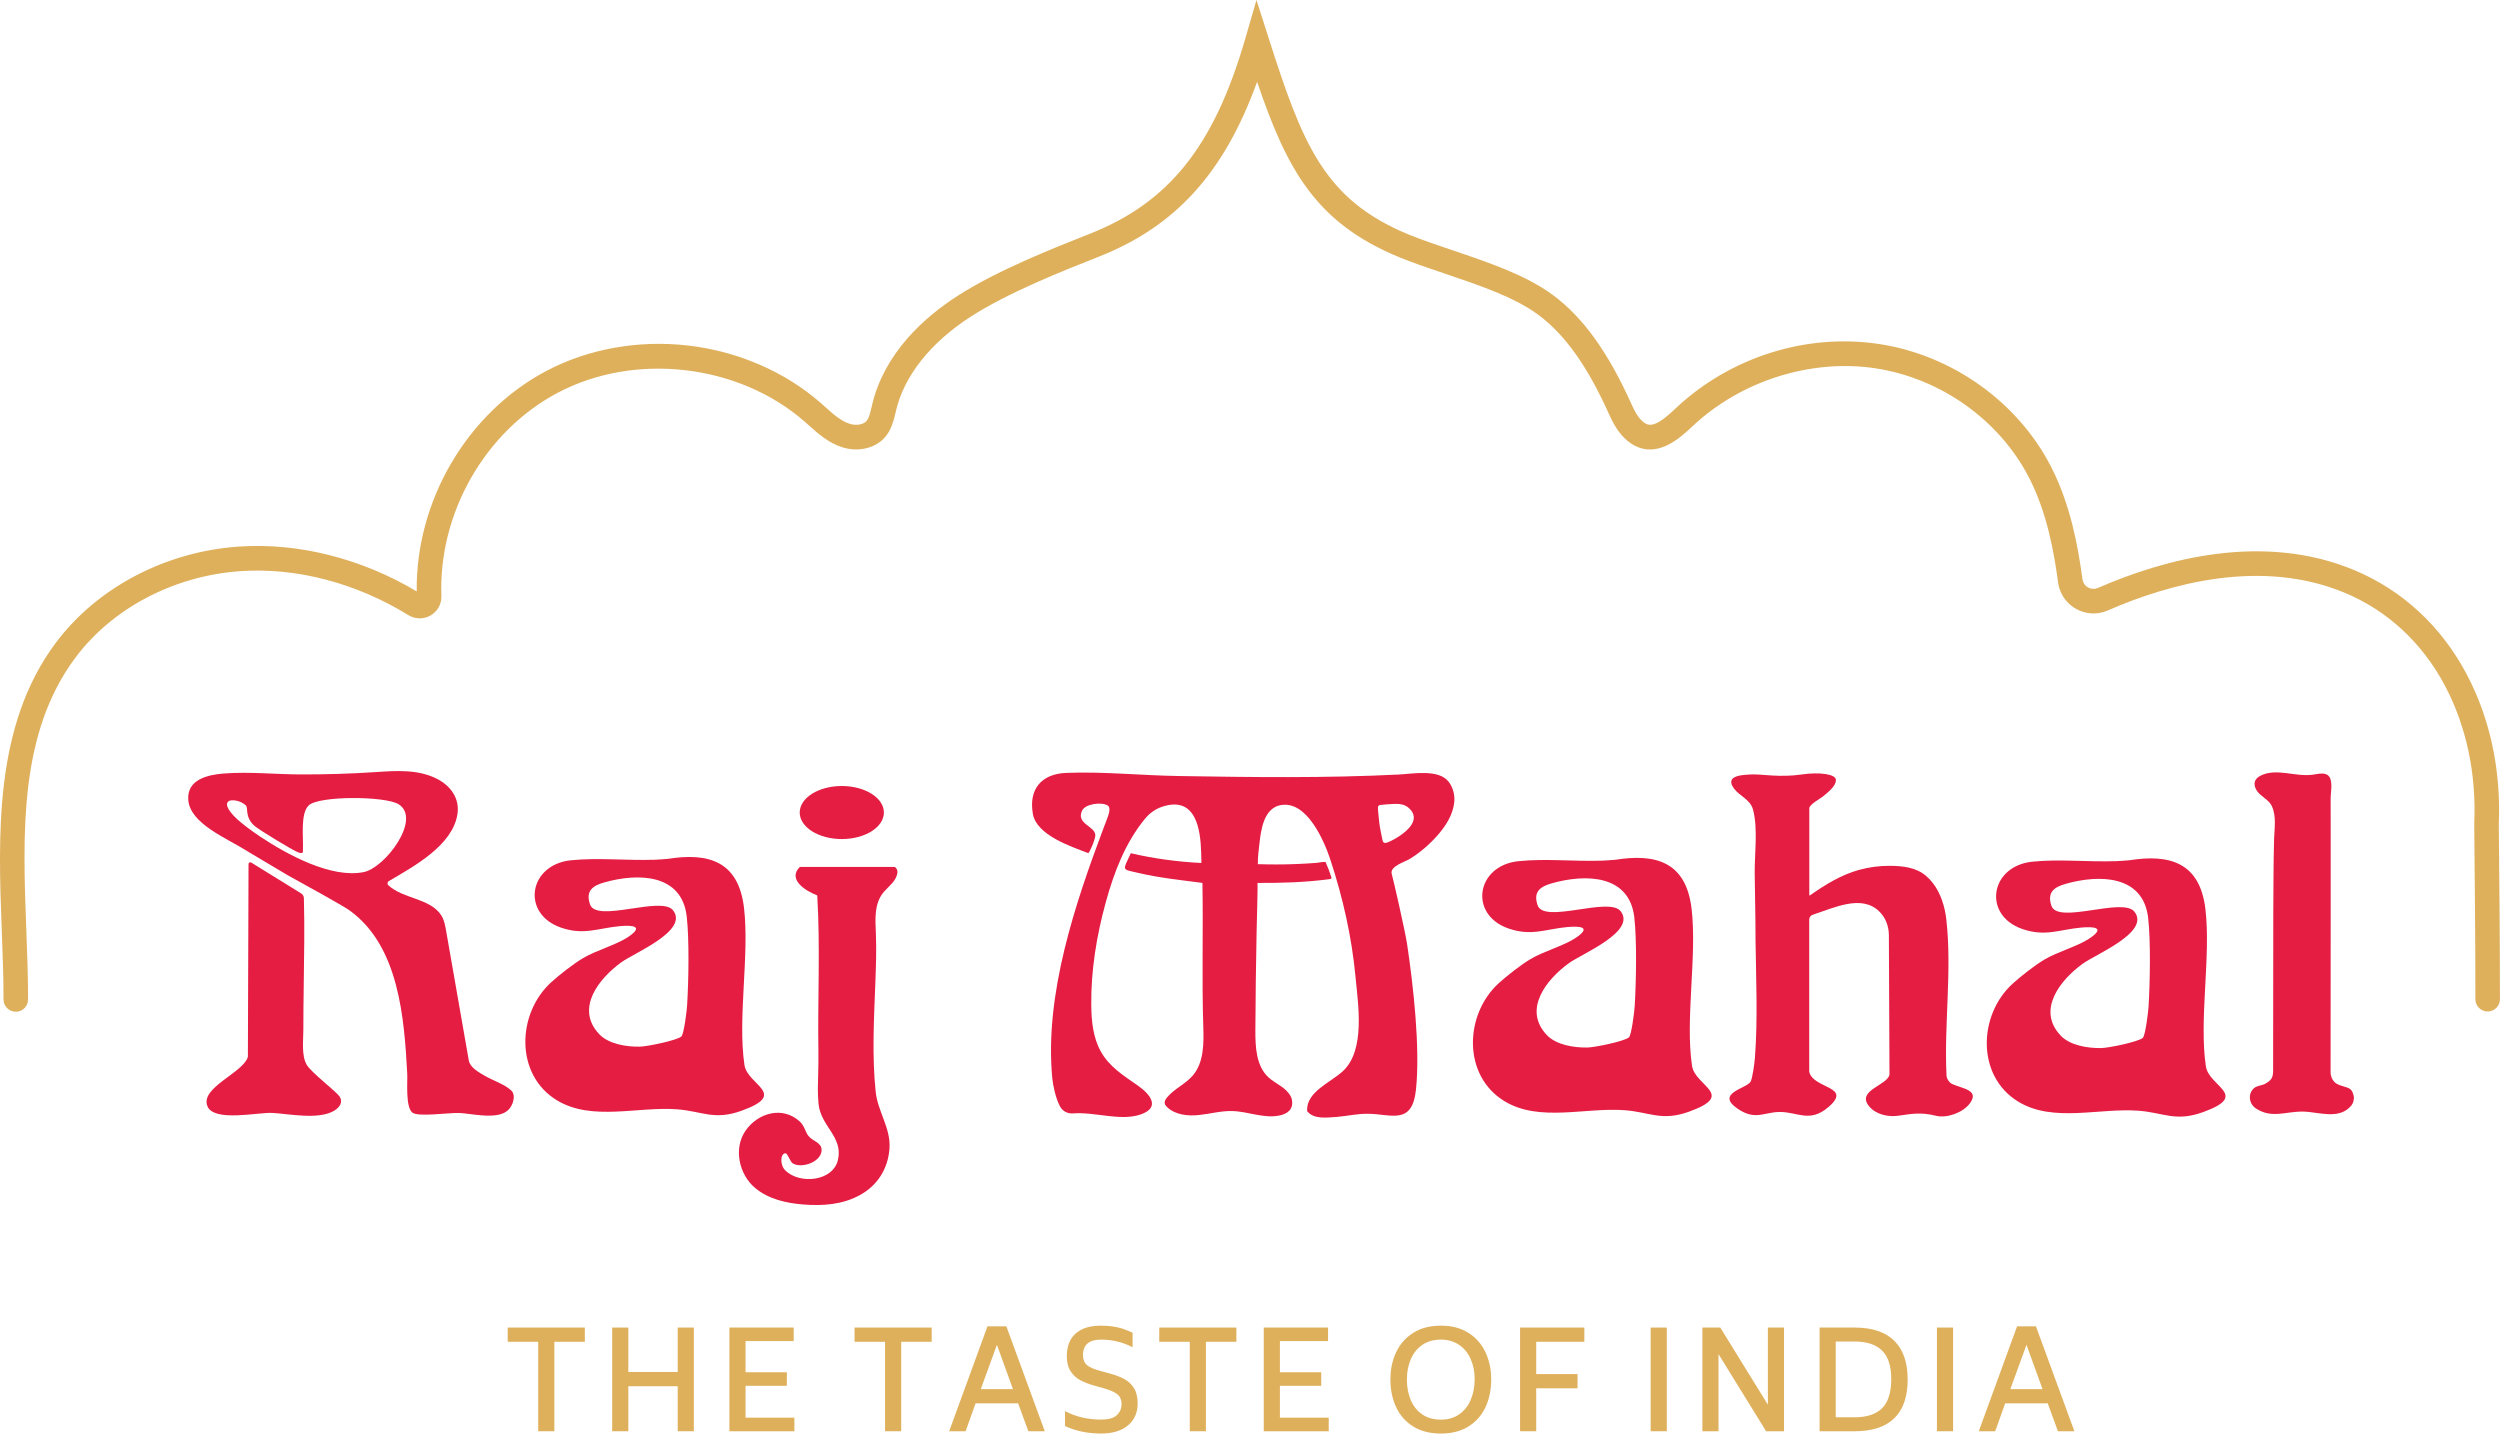 <?xml version="1.0" encoding="UTF-8"?>
<svg id="Ebene_1" data-name="Ebene 1" xmlns="http://www.w3.org/2000/svg" viewBox="0 0 1119.59 642">
  <defs>
    <style>
      .cls-1 {
        fill: #dfb05b;
      }

      .cls-1, .cls-2 {
        stroke-width: 0px;
      }

      .cls-2 {
        fill: #e51d43;
      }
    </style>
  </defs>
  <g>
    <path class="cls-1" d="M261.92,600.9h-13.66v40.06h-7.23v-40.06h-13.66v-6.37h34.54v6.37Z"/>
    <path class="cls-1" d="M310.73,594.53v46.43h-7.23v-20.15h-22.11v20.15h-7.23v-46.43h7.23v19.91h22.11v-19.91h7.23Z"/>
    <path class="cls-1" d="M355.75,634.9v6.06h-29.09v-46.43h28.79v6.06h-21.56v13.96h18.5v6.06h-18.5v14.27h21.87Z"/>
    <path class="cls-1" d="M417.25,600.9h-13.66v40.06h-7.23v-40.06h-13.66v-6.37h34.54v6.37Z"/>
    <path class="cls-1" d="M455.95,628.46h-19.05l-4.47,12.5h-7.35l17.15-46.98h8.45l17.21,46.98h-7.35l-4.59-12.5ZM453.63,622.1l-7.17-19.85-7.23,19.85h14.39Z"/>
    <path class="cls-1" d="M476.96,638.63v-6.68c4.82,2.53,10.21,3.8,16.17,3.8,3.14,0,5.45-.63,6.92-1.9,1.47-1.27,2.21-2.94,2.21-5.02s-.67-3.51-2.02-4.53c-1.35-1.02-3.39-1.9-6.12-2.63l-4.17-1.16c-2.37-.7-4.41-1.49-6.12-2.39-1.72-.9-3.16-2.21-4.32-3.95-1.16-1.74-1.75-3.99-1.75-6.77,0-4.49,1.33-7.9,3.98-10.23,2.65-2.33,6.39-3.49,11.21-3.49,2.9,0,5.44.26,7.62.77s4.4,1.32,6.65,2.42v6.49c-4.33-2.29-9.09-3.43-14.27-3.43s-7.96,2.33-7.96,6.98c.04,2.04.66,3.54,1.87,4.5,1.2.96,3.17,1.81,5.91,2.54l4.23,1.16c2.53.7,4.69,1.51,6.46,2.45,1.78.94,3.23,2.3,4.35,4.07,1.12,1.78,1.68,4.09,1.68,6.95-.04,4.17-1.51,7.44-4.41,9.83s-6.88,3.58-11.94,3.58c-6.04,0-11.43-1.12-16.17-3.37Z"/>
    <path class="cls-1" d="M553.71,600.9h-13.66v40.06h-7.23v-40.06h-13.66v-6.37h34.54v6.37Z"/>
    <path class="cls-1" d="M595.05,634.9v6.06h-29.09v-46.43h28.79v6.06h-21.56v13.96h18.5v6.06h-18.5v14.27h21.87Z"/>
    <path class="cls-1" d="M632.91,638.85c-3.39-2.1-5.94-4.98-7.66-8.64s-2.57-7.79-2.57-12.4.86-8.62,2.57-12.25,4.27-6.52,7.66-8.67c3.39-2.14,7.51-3.21,12.37-3.21s8.92,1.07,12.31,3.21c3.39,2.14,5.94,5.04,7.66,8.7,1.71,3.66,2.57,7.73,2.57,12.22s-.86,8.75-2.57,12.4-4.27,6.53-7.66,8.64c-3.39,2.1-7.49,3.15-12.31,3.15s-8.98-1.05-12.37-3.15ZM653.45,633.4c2.27-1.57,3.99-3.73,5.17-6.46,1.18-2.73,1.78-5.84,1.78-9.31s-.59-6.31-1.78-9-2.92-4.82-5.21-6.37c-2.29-1.55-5-2.33-8.15-2.33s-6.03.79-8.3,2.36c-2.27,1.57-3.98,3.71-5.15,6.4-1.16,2.7-1.75,5.74-1.75,9.13s.58,6.5,1.75,9.22c1.16,2.72,2.88,4.85,5.15,6.4,2.27,1.55,5.03,2.33,8.3,2.33s5.91-.79,8.18-2.36Z"/>
    <path class="cls-1" d="M687.97,600.9v14.46h18.5v6.37h-18.5v19.23h-7.23v-46.43h28.79v6.37h-21.56Z"/>
    <path class="cls-1" d="M739.23,594.53h7.23v46.43h-7.23v-46.43Z"/>
    <path class="cls-1" d="M798.95,594.53v46.43h-8.02l-21.32-34.54v34.54h-7.23v-46.43h8.02l21.32,34.54v-34.54h7.23Z"/>
    <path class="cls-1" d="M848.32,600.44c4,3.94,6,9.73,6,17.37s-1.99,13.46-5.97,17.33c-3.98,3.88-9.91,5.82-17.79,5.82h-15.68v-46.43h15.68c7.84,0,13.76,1.97,17.76,5.91ZM842.87,604.85c-2.74-2.71-6.84-4.07-12.31-4.07h-8.45v33.93h8.45c5.51,0,9.63-1.37,12.34-4.1s4.07-7.06,4.07-12.98-1.37-10.05-4.1-12.77Z"/>
    <path class="cls-1" d="M867.43,594.53h7.23v46.43h-7.23v-46.43Z"/>
    <path class="cls-1" d="M917.04,628.46h-19.05l-4.47,12.5h-7.35l17.15-46.98h8.45l17.21,46.98h-7.35l-4.59-12.5ZM914.71,622.1l-7.17-19.85-7.23,19.85h14.39Z"/>
  </g>
  <g id="Ebene_1-2" data-name="Ebene 1-2">
    <g>
      <path class="cls-2" d="M810.24,479.95c1.63,7.8,19.92,6.37,8.35,16.04-8.23,6.89-13.53,1.97-21.55,1.99-7.1.01-10.83,3.98-18.8-1.42-10.25-6.95,3.81-9,5.72-12.12.87-1.42,1.81-8.63,1.97-10.85,1.31-17.45.48-35.03.26-52.51,0-9.91-.25-19.82-.37-29.72-.11-8.96,1.53-20.05-.73-28.71-1.23-4.7-6-6.03-8.61-9.6-4.32-5.92,4.23-6.1,8.58-6.24,3.83-.13,12.24,1.45,21.76.03,7.93-1.18,15.26-.16,15.36,2.37.11,2.91-3.75,5.74-5.73,7.41-1.13.95-6.18,3.66-6.18,5.35v38.91c0,.13.14.21.25.13,6.79-4.75,13.93-9.21,21.99-11.43,4.49-1.24,9.15-1.86,13.81-1.83,5.72.04,11.68.62,16.25,4.52s7.11,9.57,8.37,15.27c.3,1.37.53,2.75.69,4.15,2.61,23.13-1.04,46.73.09,69.96.07,1.5,1.27,3.25,2.64,3.86,4.83,2.11,12.22,2.69,7.79,8.65-3.13,4.21-10.36,6.72-15.16,5.52-6.82-1.7-10.83-.87-16.83-.02-4.47.63-9.93-.43-13.08-4.2-5.95-7.13,8.14-9.33,9.1-14.18,0-.01,0-.03,0-.04l-.27-62.45c-.02-3.99-1.5-7.91-4.38-10.68-7.86-7.57-19.8-1.72-29.74,1.56-.92.3-1.55,1.15-1.55,2.12v68.18s-.03-.01-.03-.01Z"/>
      <path class="cls-2" d="M671.21,440.3c3.63-3.3,9.77-8.14,14.21-10.79,5.85-3.49,14.93-5.95,20.1-9.4,7.31-4.87,2.49-5.5-3.65-4.94-9.81.91-16.03,4.19-26.29.65-17.95-6.21-14.53-28.21,4.48-30.16,12.14-1.24,24.47.18,37.42-.23.29,0,5.32-.3,5.96-.4,18.05-2.87,31.63.91,34.11,21.93,2.5,21.2-2.92,49.37.19,70.34,1.37,9.23,19.94,12.9-1.37,20.56-12.27,4.4-17.53.18-28.78-.67-17.67-1.33-38.14,5.42-53.73-3.98-18.99-11.43-18.07-38.92-2.63-52.94h0ZM692.68,463.49c4.23,4.48,12.13,5.73,18.2,5.63,3.35-.05,16.49-2.77,18.61-4.54,1.13-.95,2.44-11.41,2.59-14.08.65-10.72,1.01-29.29-.18-39.69-2.21-19.17-21.76-19.51-36.82-15.27-5.21,1.46-8.57,3.73-6.49,9.86,2.87,8.49,31.89-3.95,37.14,2.62,7.28,9.12-17.21,19.04-23.1,23.3-10.02,7.25-20.79,20.7-9.94,32.18h-.01Z"/>
      <path class="cls-2" d="M1043.11,347.79c1.7,2.34.64,7.18.64,9.6.01,5.66.02,11.33.02,16.99,0,11.59,0,23.17,0,34.76-.01,23.67-.05,47.34-.05,71.01,0,1.56.52,3.11,1.58,4.25,1.19,1.27,2.5,1.59,4.33,2.16,2.44.75,3.8,1.02,4.47,4.37.26,1.32-.24,3.17-1.11,4.2-5.5,6.55-14.65,2.8-21.52,2.68-7.93-.14-13.87,3.22-20.99-1.28-3.59-2.27-3.71-6.84-1.12-9.15,1.5-1.33,3.55-1.12,5.25-2.13,1.03-.61,2.08-1.29,2.69-2.32.67-1.14.69-2.53.69-3.85.02-17.98.04-35.96.06-53.94,0-11.08,0-21.57.11-32.65.05-5.21.09-11.32.26-16.65.15-4.83,1.1-10.2-.97-14.76-1.01-2.24-3.3-3.56-5.15-5.18s-3.38-4.27-2.25-6.45c.51-.99,1.48-1.66,2.47-2.15,7.02-3.44,15.43.7,23.18-.36,1.92-.26,3.9-.85,5.76-.29.72.21,1.25.62,1.64,1.15Z"/>
      <g>
        <path class="cls-2" d="M134.91,400.15c.71.44,1.15,1.2,1.18,2.03.36,12.54.1,26.77-.07,39.19-.09,6.6-.18,13.21-.17,19.81,0,4.54-.92,11.5,1.49,15.65,1.99,3.43,13,11.79,14.66,14.14,1.8,2.55.14,5.06-2.57,6.58-7,3.96-19.76,1.33-27.33.86-6.32-.4-26.28,4.26-29.22-3.03-3.33-8.28,15.85-14.85,18.08-21.93.04-.12.05-.24.05-.36l.29-86.12c0-.63.69-1.01,1.23-.68l22.39,13.85ZM111.34,381.52c-9.84-6.23-26.31-12.58-27.03-23.41-.6-9.09,8.84-11.16,16-11.71,11.49-.87,23.13.4,34.65.42,11.05.02,22.11-.31,33.13-1.04,9.31-.62,19.18-1.35,27.77,3.09,5.94,3.07,10.02,8.68,9.02,15.59-2.05,14.1-19.45,23.49-30.75,30.12-.66.39-.79,1.31-.24,1.84,6.48,6.16,18.92,5.81,23.78,13.59,1.27,2.03,1.7,4.45,2.11,6.81,3.36,19.38,6.76,38.74,10.17,58.11.57,3.23,4.67,5.39,7.21,6.88,3.7,2.16,8.53,3.6,11.72,6.48,2.39,2.14.82,6.72-1.16,8.7-4.8,4.83-16.76,1.59-22.19,1.44-4.8-.14-18.3,1.88-20.85-.17-3.16-2.55-2.11-13.74-2.3-17.32-1.34-24.93-3.65-57.23-25.8-73.2-3.02-2.18-19.7-11.34-27.67-15.74l-17.59-10.46ZM102.38,358.82c-.28.18-.49.43-.61.77-.41,1.16.45,2.6,1.08,3.51,1.91,2.79,4.73,5.02,7.38,7.08,2.05,1.58,4.17,3.07,6.32,4.51,11.94,7.94,31.84,18.86,46.42,15.85,9.52-1.96,25.99-23.81,15.54-30.37-5.87-3.68-35.64-3.9-40.27.53-3.76,3.6-2.35,14.17-2.56,19.25-.08,1.6.38,2.54-1.89,1.87-2.12-.62-18.11-10.36-19.97-12.09-4.24-3.91-2.59-8-3.71-9.03-1.24-1.14-2.87-1.91-4.52-2.18-.89-.14-2.35-.27-3.22.3Z"/>
        <path class="cls-2" d="M358.19,388.25h42.32c.58,0,1.59,1.23,1.39,2.63-.54,3.67-3.71,5.86-6,8.45-4.45,5.05-3.94,12.22-3.66,18.48.33,7.54.04,15.05-.24,22.59-.61,16.16-1.53,32.4.16,48.53.92,8.87,6.84,16.34,6.18,25.43s-5.38,16.53-13.22,20.83-16.51,4.89-25.08,4.25c-7.8-.58-15.87-2.39-21.87-7.42-7.2-6.03-9.84-17.72-4.25-25.72,5.57-7.98,16.68-11.11,24.33-3.96,2.09,1.96,2.36,4.59,3.83,6.42,1.85,2.28,5.54,2.85,5.84,5.82.55,5.55-8.81,8.99-12.94,6.4-1.13-.71-2.21-4.46-3.18-4.48-2.41-.05-2.62,5.25-.05,7.73,6.51,6.3,21.34,4.82,23.52-4.8,2.39-10.53-7.86-14.97-8.73-25.38-.42-5.03-.25-8.37-.14-12.69.09-3.68.16-6.88.11-10.34-.37-23.27.88-46.81-.51-69.92,0-.06-.04-.12-.1-.14-5.06-1.91-13.41-7.12-7.68-12.74Z"/>
      </g>
      <path class="cls-2" d="M648.8,350.16c-4.4-5.87-16.13-3.61-22.34-3.3-32.85,1.65-65.9,1.21-98.77.67-16.59-.27-33.56-2.05-50.12-1.41-11.18.44-16.99,7.26-15,18.43,1.68,9.37,16.67,14.43,24.77,17.49.52.1,3.35-6.5,3.19-8.17-.35-3.99-8.82-5.01-5.89-10.93,1.49-3,8.74-3.87,11.38-2.24,1.79,1.11.22,4.72-.31,6.21-.55,1.58-.83,2.11-1.3,3.38-12.88,34.25-26.73,75.12-23.16,112.55.27,2.88,1.43,8.94,3.52,12.75,1.13,2.06,3.38,3.21,5.73,3.03,9.9-.76,21.11,3.55,30.15.53,9.33-3.12,4.44-9.14-1.02-12.95-6.36-4.45-12.84-8.39-16.71-15.42-3.43-6.22-4.14-13.56-4.21-20.67-.16-15.57,2.38-31.08,6.51-46.09,3.67-13.34,8.68-26.51,17.52-37.32,2.01-2.46,4.64-4.37,7.65-5.39,15.42-5.19,17.24,10.71,17.52,20.28,0,.08.02.16.03.25.09,1.88.01,3.4.09,4.63-10.62-.49-21.78-2.05-31.61-4.37-3.69,8-4.17,7.06,3,8.75,9.79,2.31,19.33,3.26,29.07,4.55.4,21.38-.31,43.19.39,64.46.25,7.61.24,16-4.7,21.79-3.28,3.84-8.27,5.9-11.5,9.78-.65.78-1.25,1.74-1.06,2.73.13.7.63,1.26,1.15,1.74,3.68,3.39,9.16,3.96,14.14,3.45,4.98-.51,9.88-1.91,14.88-1.79,7.24.18,14.45,3.55,21.51,1.93,3.08-.71,6.24-2.61,5.2-7.27-.09-.4-.23-.78-.42-1.14-2.24-4.28-6.83-5.63-10.07-8.66-5.49-5.13-5.84-13.57-5.81-21.09.03-7.3.1-14.61.19-21.91s.21-14.66.36-21.99c.03-1.64.59-22.02.41-22.02,11.02.04,21.2-.25,32.13-1.68.63-.08,1.16-.22.95-.86-.9-2.77-1.43-4.13-2.6-6.8-.13-.29-3.7.3-3.87.33,0,0-6.07.51-13.33.68-6.38.15-12.92-.08-13.13-.08-.07-3.15.41-6.57.76-9.69.18-1.55.38-3.11.67-4.65.01-.06.02-.12.03-.18.34-1.81.8-3.61,1.51-5.31.65-1.58,1.53-3.09,2.76-4.29s2.8-2.07,4.47-2.31c11.78-2.24,19.57,16.17,22.29,24.46,5.6,17.01,9.59,34.63,11.25,52.48,1.14,12.24,4.51,32.66-5.6,42.13-5.49,5.14-16.63,9.31-16.07,17.95,3.04,3.89,9.05,2.83,13.48,2.59,4.91-.45,9.09-1.5,14.11-1.4,10.26.19,19.47,5.12,21.15-10.81,1.95-18.51-1.17-46.56-3.99-65.28-.87-5.77-6.21-29.14-6.87-31.36-.99-3.37,6.12-5.44,8.21-6.75,4.62-2.87,8.78-6.49,12.37-10.57,3.58-4.07,6.83-9.11,7.41-14.63.35-3.3-.46-6.57-2.46-9.24ZM632.76,368.07c-1.54,3.9-7.21,7.33-10.34,8.76-3.26,1.5-3.04.45-3.68-2.48-.53-2.42-.97-4.87-1.2-7.34-.08-.79-.17-1.57-.24-2.36-.09-.98-.21-1.98-.22-2.96,0-.72.42-1.11,1.11-1.2,1.86-.25,3.75-.33,5.62-.44,1.86-.11,3.81-.08,5.52.74.48.23.93.52,1.34.86,2.55,2.13,2.91,4.35,2.09,6.43Z"/>
      <path class="cls-2" d="M901.33,440.53c3.63-3.3,9.77-8.14,14.21-10.79,5.85-3.49,14.93-5.95,20.1-9.4,7.31-4.87,2.49-5.5-3.65-4.94-9.81.91-16.03,4.19-26.29.65-17.95-6.21-14.53-28.21,4.48-30.16,12.14-1.24,24.47.18,37.42-.23.29,0,5.32-.3,5.96-.4,18.05-2.87,31.63.91,34.11,21.93,2.5,21.2-2.92,49.37.19,70.34,1.37,9.23,19.94,12.9-1.37,20.56-12.27,4.4-17.53.18-28.78-.67-17.67-1.33-38.14,5.42-53.73-3.98-18.99-11.43-18.07-38.92-2.63-52.94h0ZM922.8,463.73c4.23,4.48,12.13,5.73,18.2,5.63,3.35-.05,16.49-2.77,18.61-4.54,1.13-.95,2.44-11.41,2.59-14.08.65-10.72,1.01-29.29-.18-39.69-2.21-19.17-21.76-19.51-36.82-15.27-5.21,1.46-8.57,3.73-6.49,9.86,2.87,8.49,31.89-3.95,37.14,2.62,7.28,9.12-17.21,19.04-23.1,23.3-10.02,7.25-20.79,20.7-9.94,32.18h-.01Z"/>
      <path class="cls-2" d="M246.85,439.9c3.63-3.3,9.77-8.14,14.21-10.79,5.85-3.49,14.93-5.95,20.1-9.4,7.31-4.87,2.49-5.5-3.65-4.94-9.81.91-16.03,4.19-26.29.65-17.95-6.21-14.53-28.21,4.48-30.16,12.14-1.24,24.47.18,37.42-.23.29,0,5.32-.3,5.96-.4,18.05-2.87,31.63.91,34.11,21.93,2.5,21.2-2.92,49.37.19,70.34,1.37,9.23,19.94,12.9-1.37,20.56-12.27,4.4-17.53.18-28.78-.67-17.67-1.33-38.14,5.42-53.73-3.98-18.99-11.43-18.07-38.92-2.63-52.94h0ZM268.32,463.1c4.23,4.48,12.13,5.73,18.2,5.63,3.35-.05,16.49-2.77,18.61-4.54,1.13-.95,2.44-11.41,2.59-14.08.65-10.72,1.01-29.29-.18-39.69-2.21-19.17-21.76-19.51-36.82-15.27-5.21,1.46-8.57,3.73-6.49,9.86,2.87,8.49,31.89-3.95,37.14,2.62,7.28,9.12-17.21,19.04-23.1,23.3-10.02,7.25-20.79,20.7-9.94,32.18h-.01Z"/>
    </g>
  </g>
  <path class="cls-1" d="M7.07,453.08h-.01c-3.04,0-5.5-2.47-5.49-5.51.02-9.85-.36-19.95-.77-30.63-1.63-43.08-3.48-91.91,24.07-128.91,18.47-24.81,49.13-40.98,82.02-43.25,26.64-1.84,54.86,5.27,79.73,20.06-.51-40.46,22.52-79.87,57.9-98.64,18.78-9.97,41.39-14.04,63.66-11.46,22.27,2.58,43.35,11.71,59.36,25.71.69.61,1.38,1.23,2.07,1.84,3.58,3.21,6.97,6.25,10.9,7.5,1.8.57,3.68.61,5.28.11,2.77-.86,3.42-2.67,4.55-7.62l.19-.84c5.51-23.61,23.81-39.61,38.19-48.87,17.79-11.46,42.8-21.34,59.35-27.88,35.52-14.03,55.68-39.34,69.6-87.36l5.02-17.33,5.5,17.19c15.04,47.02,24.66,72.27,62.76,87.87,5.76,2.36,12.37,4.59,19.38,6.96,16.24,5.48,33.02,11.15,45.09,20.08,13.56,10.04,24.76,25.61,35.27,49.01,1.51,3.35,3.44,7,6.34,8.61,3.51,1.95,8.31-2.09,13.32-6.78l.35-.33c24.35-22.75,58.24-33.44,90.65-28.58,32.83,4.91,62.44,26.05,77.28,55.16,8.69,17.05,12.03,35.77,13.97,50.17.21,1.58,1.12,2.93,2.5,3.7,1.39.78,3.03.86,4.5.21,29.82-13.01,73.91-24.96,114.63-7.99,21.65,9.01,39.11,25.19,50.5,46.78,10.43,19.76,15.38,42.97,14.32,67.13,0,.58.03,3.79.07,7.82.15,14.77.46,45.52.44,70.47,0,3.04-2.46,5.5-5.5,5.5h0c-3.04,0-5.5-2.47-5.5-5.5.02-24.89-.29-55.6-.44-70.35-.08-7.74-.08-8.03-.06-8.34.99-22.23-3.53-43.53-13.06-61.59-10.19-19.3-25.75-33.74-45-41.76-37.15-15.47-78.15-4.23-106.01,7.92-4.66,2.04-9.88,1.78-14.3-.71-4.41-2.48-7.32-6.79-8-11.82-1.82-13.54-4.93-31.07-12.87-46.64-13.25-26-39.73-44.88-69.1-49.27-28.69-4.3-59.92,5.57-81.51,25.74l-.35.33c-5.37,5.02-15.36,14.37-26.17,8.37-5.76-3.2-8.92-9.01-11.04-13.73-9.7-21.61-19.8-35.81-31.78-44.68-10.67-7.9-26.63-13.29-42.06-18.5-7.17-2.42-13.94-4.71-20.02-7.2-37.65-15.41-50.52-39.46-63.81-78.61-14.81,40.94-36.6,64.77-70.87,78.3-16.15,6.38-40.55,16.02-57.43,26.9-17.91,11.54-29.79,26.5-33.43,42.13l-.19.8c-1.17,5.11-2.95,12.84-12,15.66-3.78,1.18-7.89,1.13-11.88-.13-6.18-1.96-10.82-6.12-14.92-9.79-.66-.59-1.31-1.18-1.97-1.75-29.49-25.79-76.02-31.18-110.62-12.81-32.45,17.22-53.34,53.78-52,90.96.13,3.56-1.71,6.89-4.79,8.69-3.1,1.81-6.93,1.76-9.99-.13-23.43-14.43-50.15-21.42-75.24-19.69-29.73,2.06-57.38,16.58-73.96,38.85-25.23,33.88-23.53,78.64-21.9,121.92.41,10.8.79,21,.77,31.07,0,3.03-2.47,5.49-5.5,5.49Z"/>
  <ellipse class="cls-2" cx="376.99" cy="363.88" rx="18.85" ry="11.88"/>
</svg>